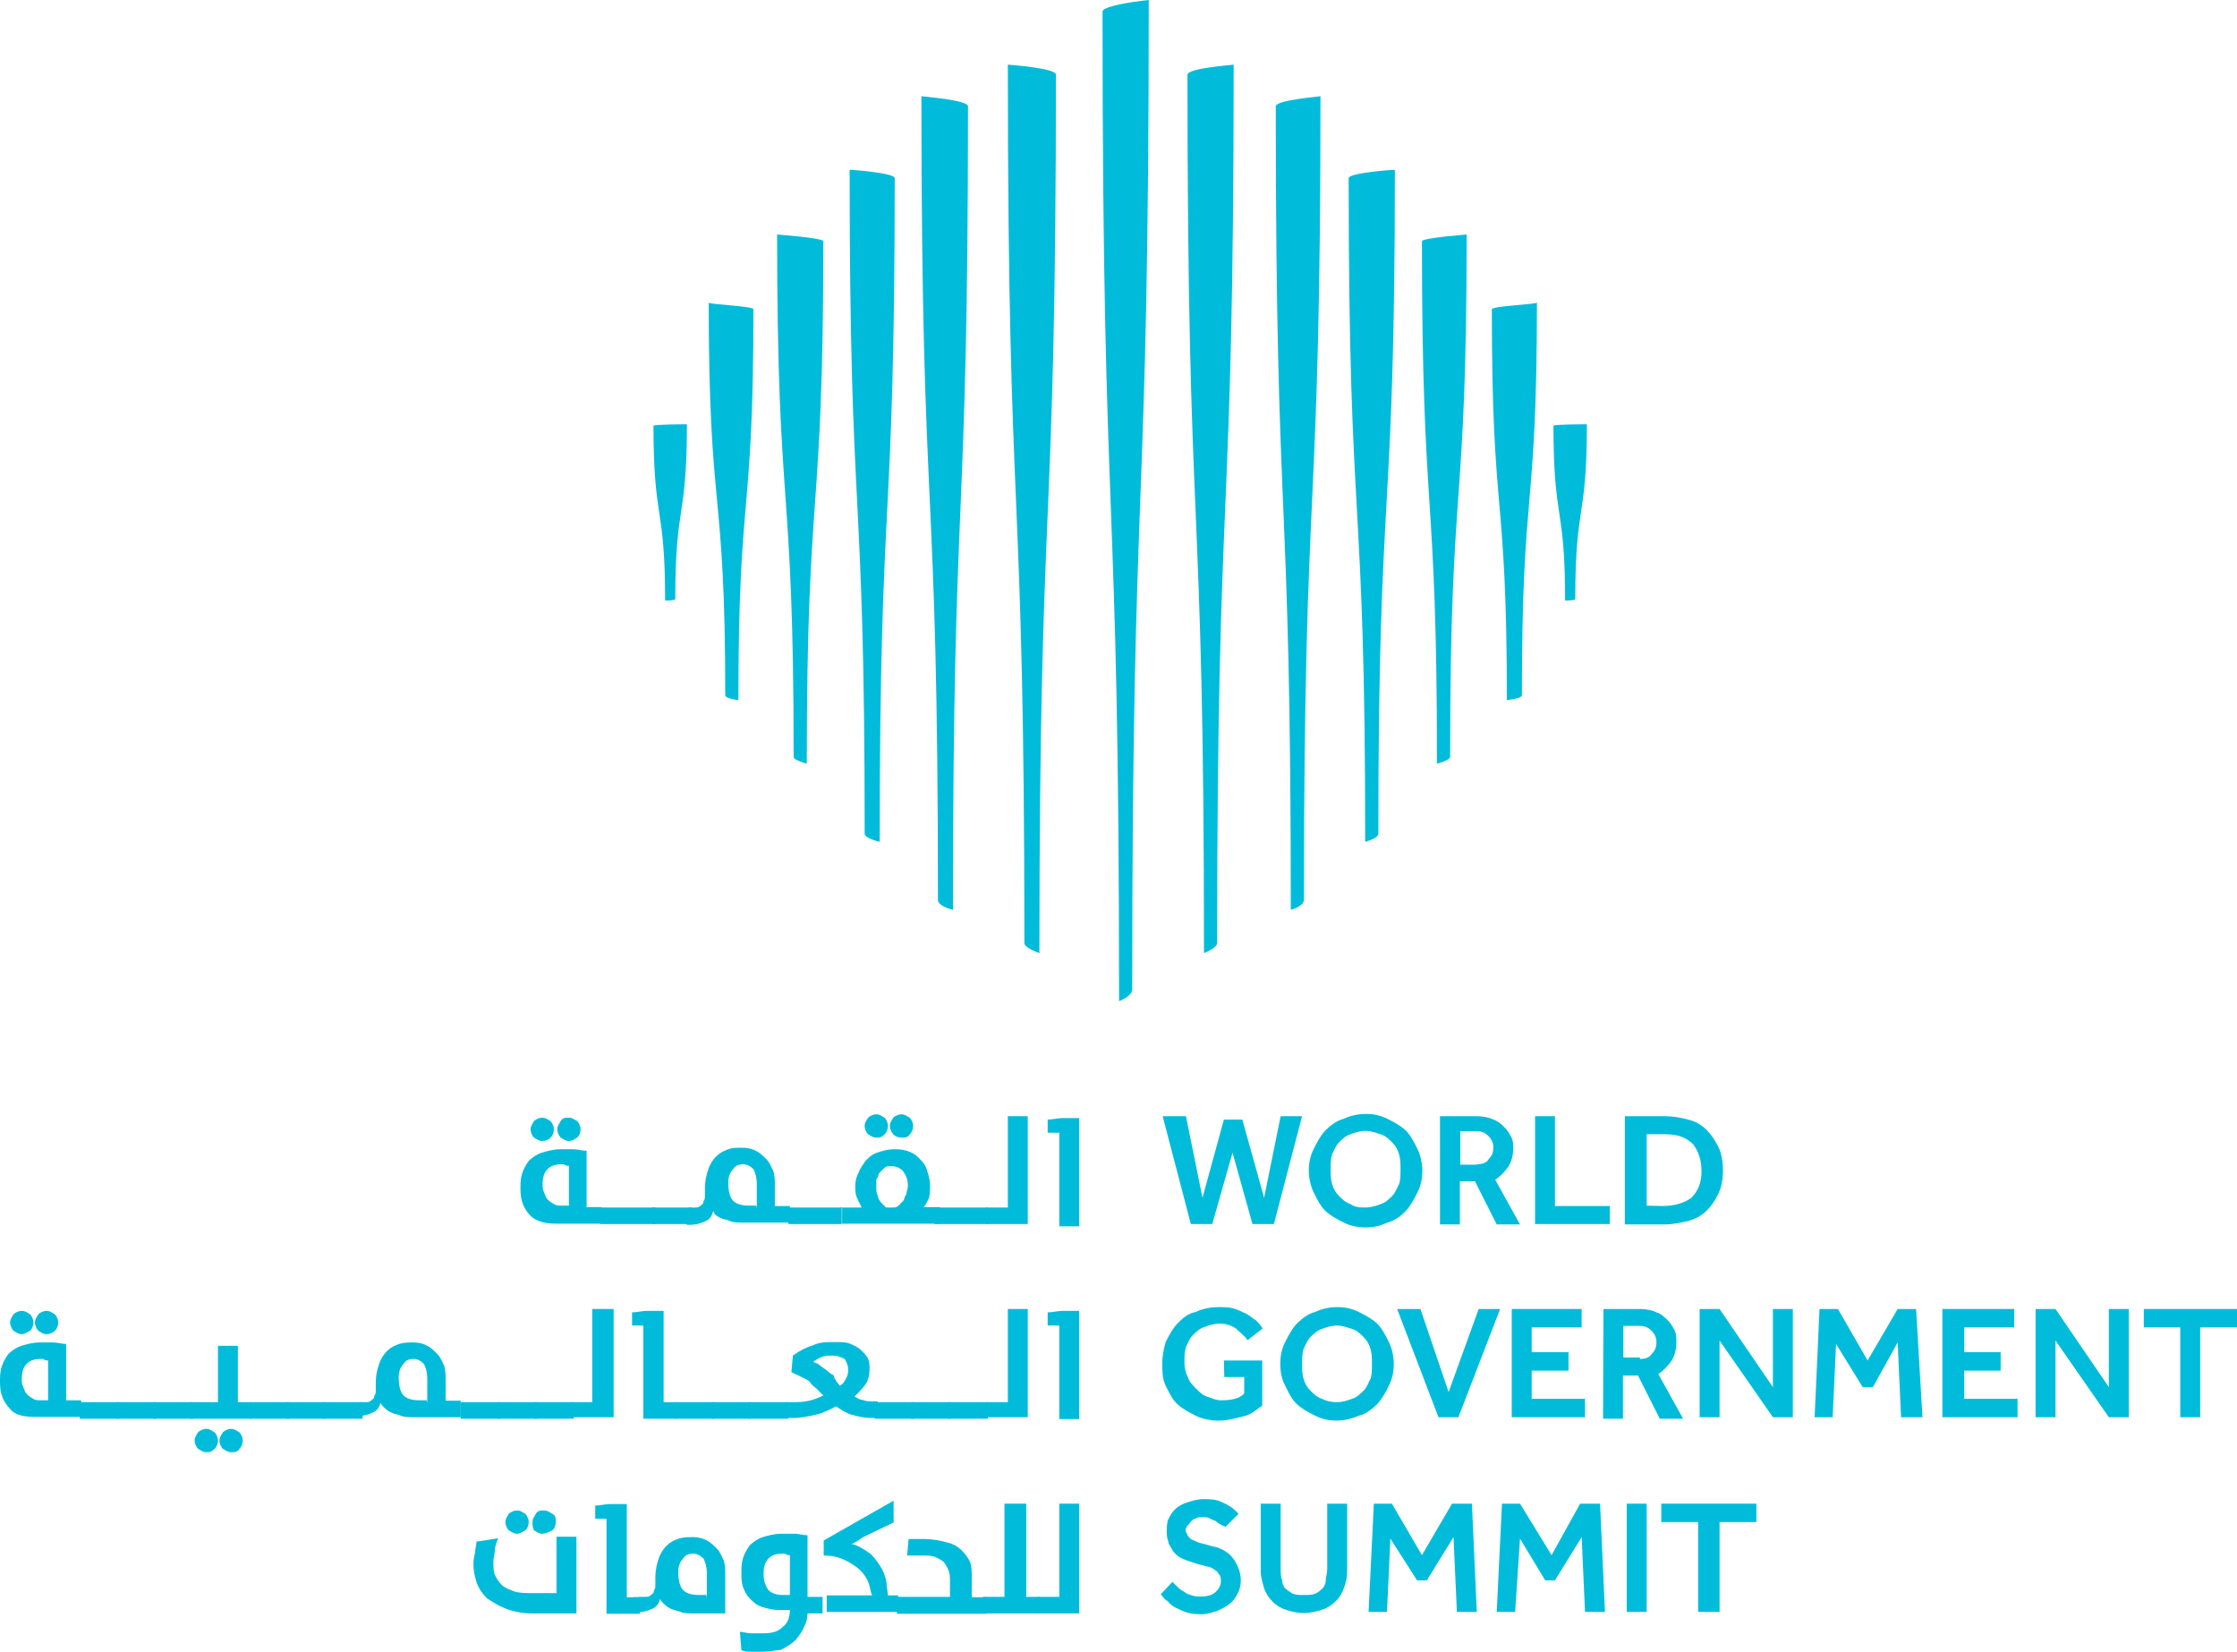 <svg xmlns="http://www.w3.org/2000/svg" viewBox="0 0 595.3 439.5" width="595.3" height="439.5">
                       
				<path fill="#00BCDA" d="M293.4,3.1c0,144.3,4.4,119.1,4.4,263.3c0,0,3.5-1.3,3.5-3.1c0-144.3,4.4-119.1,4.4-263.3
			C305.4,0,293.4,1.3,293.4,3.1"></path>
		<path fill="#00BCDA" d="M316,19.9c0,128.4,4.4,105.8,4.4,233.7c0,0,3.5-1.3,3.5-2.7c0-128.4,4.4-105.8,4.4-233.7
			C328,17.3,316,18.1,316,19.9"></path>
		<path fill="#00BCDA" d="M339.5,28.3c0,117.3,4,96.5,4,213.8c0,0,3.5-0.9,3.5-2.7c0-117.3,4.4-96.5,4.4-213.8
			C351.4,25.7,339.5,26.6,339.5,28.3"></path>
		<path fill="#00BCDA" d="M358.9,47.4c0,96.9,4.4,79.7,4.4,176.6c0,0,3.5-0.9,3.5-2.2c0-96.9,4.4-79.7,4.4-176.6
			C370.9,45.1,358.9,46,358.9,47.4"></path>
		<path fill="#00BCDA" d="M378.4,64.2c0,76.1,4,62.8,4,139c0,0,3.5-0.9,3.5-1.8c0-76.1,4.4-62.8,4.4-139
			C390.4,62.4,378.4,63.3,378.4,64.2"></path>
		<path fill="#00BCDA" d="M397,82.3c0,57.1,4,46.9,4,104c0,0,4-0.4,4-1.3c0-57.1,4-46.9,4-104.5C409,81,397,81.4,397,82.3"></path>
		<path fill="#00BCDA" d="M413.4,113.3c0,25.7,3.1,20.8,3.1,46.5c0,0,2.7,0,2.7-0.4c0-25.7,3.1-20.8,3.1-46.5
			C422.2,112.9,413.4,112.9,413.4,113.3"></path>
		<path fill="#00BCDA" d="M173.9,113.3c0,25.7,3.1,20.8,3.1,46.5c0,0,2.7,0,2.7-0.4c0-25.7,3.1-20.8,3.1-46.5
			C183.2,112.9,173.9,112.9,173.9,113.3"></path>
		<path fill="#00BCDA" d="M281,19.9c0,128.4-4.4,105.8-4.4,233.7c0,0-4-1.3-4-2.7c0-128.4-4.4-105.8-4.4-233.7
			C269.1,17.3,281,18.1,281,19.9"></path>
		<path fill="#00BCDA" d="M257.6,28.3c0,117.3-4,96.5-4,213.8c0,0-4-0.9-4-2.7c0-117.3-4.4-96.5-4.4-213.8
			C245.6,25.7,257.6,26.6,257.6,28.3"></path>
		<path fill="#00BCDA" d="M238.1,47.4c0,96.9-4,79.7-4,176.6c0,0-4-0.9-4-2.2c0-96.9-4-79.7-4-176.6C226.2,45.1,238.1,46,238.1,47.4
			"></path>
		<path fill="#00BCDA" d="M219.1,64.2c0,76.1-4.4,62.8-4.4,139c0,0-3.5-0.9-3.5-1.8c0-76.1-4.4-62.8-4.4-139
			C206.7,62.4,219.1,63.3,219.1,64.2"></path>
		<path fill="#00BCDA" d="M200.5,82.3c0,57.1-4,46.9-4,104c0,0-3.5-0.4-3.5-1.3c0-57.1-4.4-46.9-4.4-104.5
			C188.1,81,200.5,81.4,200.5,82.3"></path>
		<rect x="159.8" y="321.3" fill="#00BCDA" width="14.6" height="4.4"></rect>
		<rect x="173.5" y="321.3" fill="#00BCDA" width="10.6" height="4.4"></rect>
		<rect x="209.8" y="321.3" fill="#00BCDA" width="14.2" height="4.4"></rect>
		<rect x="248.7" y="321.3" fill="#00BCDA" width="14.2" height="4.4"></rect>
		<path fill="#00BCDA" d="M141.2,323.5c-1.8-1.8-2.7-4-2.7-7.1c0-1.3,0-2.7,0.4-4c0.4-1.3,0.9-2.2,1.8-3.5c0.9-0.9,2.2-1.8,3.5-2.2
			c1.3-0.4,3.1-0.9,4.9-0.9c1.3,0,2.7,0,3.5,0c1.3,0,2.2,0.4,3.5,0.4v15h4v4.4h-11.5C145.2,325.7,142.5,324.9,141.2,323.5
			 M144.3,303.6c-0.9,0-1.3-0.4-2.2-0.9c-0.4-0.4-0.9-1.3-0.9-2.2s0.4-1.3,0.9-2.2c0.4-0.4,1.3-0.9,2.2-0.9s1.3,0.4,2.2,0.9
			c0.4,0.4,0.9,1.3,0.9,2.2s-0.4,1.8-0.9,2.2C146.1,303.2,145.2,303.6,144.3,303.6 M151.4,321.3v-11.1c-0.4,0-0.9,0-1.3-0.4
			c-0.4,0-0.9,0-0.9,0c-1.3,0-2.7,0.4-3.5,1.3c-0.9,0.9-1.3,2.2-1.3,4c0,0.9,0,1.3,0.4,2.2s0.4,1.3,0.9,1.8c0.4,0.4,0.9,0.9,1.8,1.3
			c0.4,0.4,1.3,0.4,2.2,0.4h1.8V321.3z M151.4,303.6c-0.9,0-1.3-0.4-2.2-0.9c-0.4-0.4-0.9-1.3-0.9-2.2s0.4-1.3,0.9-2.2
			s1.3-0.9,2.2-0.9s1.3,0.4,2.2,0.9c0.4,0.4,0.9,1.3,0.9,2.2s-0.4,1.8-0.9,2.2C152.7,303.2,152.3,303.6,151.4,303.6"></path>
		<path fill="#00BCDA" d="M183.2,321.3h1.8c0.4,0,0.9,0,1.3-0.4c0.4-0.4,0.9-0.4,0.9-1.3c0.4-0.4,0.4-0.9,0.4-1.8c0-0.4,0-1.3,0-1.8
			c0-1.8,0.4-3.5,0.9-4.9c0.4-1.3,1.3-2.7,2.2-3.5c0.9-0.9,1.8-1.3,3.1-1.8s2.7-0.4,4-0.4c1.3,0,2.7,0.4,3.5,0.9
			c0.9,0.4,1.8,1.3,2.7,2.2c0.9,0.9,1.3,2.2,1.8,3.1c0.4,1.3,0.4,2.7,0.4,4v5.3h4v4.4h-12.4c-1.3,0-2.7,0-3.5-0.4
			c-0.9-0.4-1.8-0.4-2.7-0.9c-0.9-0.4-1.3-0.9-1.8-1.3c0.4,0.4,0.4,0,0-0.4c-0.4,1.3-0.9,2.2-2.2,2.7c-0.9,0.4-2.2,0.9-4,0.9h-0.9
			v-4.4H183.2z M201.4,321.3v-6.2c0-1.8-0.4-3.1-0.9-4c-0.9-0.9-1.8-1.3-2.7-1.3c-1.3,0-2.2,0.4-2.7,1.3c-0.9,0.9-1.3,2.2-1.3,3.5
			c0,2.2,0.4,4,1.3,4.9s2.2,1.3,4.4,1.3h1.8V321.3z"></path>
		<path fill="#00BCDA" d="M223.5,321.3h5.8c-0.4-0.9-0.9-1.8-1.3-2.7s-0.4-2.2-0.4-3.1c0-1.3,0.4-2.7,0.9-3.5
			c0.4-1.3,1.3-2.2,1.8-3.1c0.9-0.9,1.8-1.8,3.1-2.2c1.3-0.4,2.7-0.9,4.4-0.9c1.3,0,2.2,0,3.5,0.4c1.3,0.4,2.2,0.9,3.1,1.8
			s1.8,1.8,2.2,3.1c0.4,1.3,0.9,2.7,0.9,4.4c0,1.3,0,2.7-0.4,3.5c-0.4,0.9-0.9,1.8-1.3,2.2h4.4v4.4h-26.1v-4.4H223.5z M233.2,302.7
			c-0.9,0-1.3-0.4-2.2-0.9c-0.4-0.4-0.9-1.3-0.9-2.2s0.4-1.3,0.9-2.2c0.4-0.4,1.3-0.9,2.2-0.9s1.3,0.4,2.2,0.9
			c0.4,0.4,0.9,1.3,0.9,2.2s-0.4,1.8-0.9,2.2C234.6,302.7,234.1,302.7,233.2,302.7 M237.2,321.3c0.9,0,1.3,0,1.8-0.4
			c0.4-0.4,0.9-0.9,1.3-1.3s0.4-1.3,0.9-1.8c0-0.9,0.4-1.3,0.4-2.2c0-1.8-0.4-2.7-1.3-4c-0.9-0.9-1.8-1.3-3.1-1.3
			c-0.9,0-1.3,0-1.8,0.4c-0.4,0.4-0.9,0.9-1.3,1.3c-0.4,0.4-0.4,1.3-0.9,1.8c0,0.9,0,1.3,0,2.2s0,1.3,0.4,2.2c0,0.4,0.4,1.3,0.9,1.8
			c0.4,0.4,0.9,0.9,1.3,1.3C235.9,321.3,236.3,321.3,237.2,321.3 M239.9,302.7c-0.9,0-1.8-0.4-2.2-0.9c-0.4-0.4-0.9-1.3-0.9-2.2
			s0.4-1.3,0.9-2.2c0.4-0.4,1.3-0.9,2.2-0.9s1.3,0.4,2.2,0.9c0.4,0.4,0.9,1.3,0.9,2.2s-0.4,1.8-0.9,2.2
			C241.7,302.7,240.8,302.7,239.9,302.7"></path>
		<polygon fill="#00BCDA" points="262.5,321.3 268.2,321.3 268.2,297 273.5,297 273.5,325.7 262.5,325.7 		"></polygon>
		<path fill="#00BCDA" d="M281.9,301.4c-0.4,0-0.9,0-1.3,0s-0.9,0-1.8,0v-3.5c1.3,0,2.7-0.4,4-0.4c1.3,0,3.1,0,4.4,0v28.8h-5.3
			V301.4z"></path>
		<path fill="#00BCDA" d="M2.7,374.9c-1.8-1.8-2.7-4-2.7-7.1c0-1.3,0-2.7,0.4-4s0.9-2.2,1.8-3.5c0.9-0.9,2.2-1.8,3.5-2.2
			c1.3-0.4,3.1-0.9,4.9-0.9c1.3,0,2.7,0,3.5,0c1.3,0,2.2,0.4,3.5,0.4v15h4v4.4H10.2C6.6,377.1,4,376.6,2.7,374.9 M5.8,355
			c-0.9,0-1.3-0.4-2.2-0.9c-0.4-0.4-0.9-1.3-0.9-2.2c0-0.9,0.4-1.3,0.9-2.2c0.4-0.4,1.3-0.9,2.2-0.9s1.3,0.4,2.2,0.9
			c0.4,0.4,0.9,1.3,0.9,2.2c0,0.9-0.4,1.8-0.9,2.2C7.1,354.5,6.6,355,5.8,355 M12.8,373.1V362c-0.4,0-0.9,0-1.3-0.4
			c-0.4,0-0.9,0-0.9,0c-1.3,0-2.7,0.4-3.5,1.3c-0.9,0.9-1.3,2.2-1.3,4c0,0.9,0,1.3,0.4,2.2s0.4,1.3,0.9,1.8c0.4,0.4,0.9,0.9,1.8,1.3
			c0.4,0.4,1.3,0.4,2.2,0.4h1.8V373.1z M12.4,355c-0.9,0-1.3-0.4-2.2-0.9c-0.4-0.4-0.9-1.3-0.9-2.2c0-0.9,0.4-1.3,0.9-2.2
			c0.4-0.4,1.3-0.9,2.2-0.9s1.3,0.4,2.2,0.9c0.4,0.4,0.9,1.3,0.9,2.2c0,0.9-0.4,1.8-0.9,2.2C14.2,354.5,13.3,355,12.4,355"></path>
		<rect x="21.2" y="373.1" fill="#00BCDA" width="10.6" height="4.4"></rect>
		<rect x="31" y="373.1" fill="#00BCDA" width="10.6" height="4.4"></rect>
		<rect x="40.7" y="373.1" fill="#00BCDA" width="10.6" height="4.4"></rect>
		<path fill="#00BCDA" d="M50.5,373.1H58v-15h5.3v15h3.5v4.4H50.5V373.1z M54.9,386.4c-0.9,0-1.3-0.4-2.2-0.9
			c-0.4-0.4-0.9-1.3-0.9-2.2s0.4-1.3,0.9-2.2c0.4-0.4,1.3-0.9,2.2-0.9s1.3,0.4,2.2,0.9c0.4,0.4,0.9,1.3,0.9,2.2s-0.4,1.8-0.9,2.2
			C56.2,386.4,55.8,386.4,54.9,386.4 M61.5,386.4c-0.9,0-1.3-0.4-2.2-0.9c-0.4-0.4-0.9-1.3-0.9-2.2s0.4-1.3,0.9-2.2
			c0.4-0.4,1.3-0.9,2.2-0.9s1.3,0.4,2.2,0.9c0.4,0.4,0.9,1.3,0.9,2.2s-0.4,1.8-0.9,2.2C63.3,386.4,62.4,386.4,61.5,386.4"></path>
		<rect x="66.4" y="373.1" fill="#00BCDA" width="10.6" height="4.4"></rect>
		<rect x="76.1" y="373.1" fill="#00BCDA" width="10.6" height="4.4"></rect>
		<rect x="85.9" y="373.1" fill="#00BCDA" width="10.6" height="4.4"></rect>
		<path fill="#00BCDA" d="M95.6,373.1h1.8c0.4,0,0.9,0,1.3-0.4c0.4-0.4,0.9-0.4,0.9-1.3c0.4-0.4,0.4-0.9,0.4-1.8c0-0.4,0-1.3,0-1.8
			c0-1.8,0.4-3.5,0.9-4.9c0.4-1.3,1.3-2.7,2.2-3.5c0.9-0.9,1.8-1.3,3.1-1.8c1.3-0.4,2.7-0.4,4-0.4s2.7,0.4,3.5,0.9
			c0.9,0.4,1.8,1.3,2.7,2.2s1.3,2.2,1.8,3.1c0.4,1.3,0.4,2.7,0.4,4v5.3h4v4.4h-12.4c-1.3,0-2.7,0-3.5-0.4c-0.9-0.4-1.8-0.4-2.7-0.9
			c-0.9-0.4-1.3-0.9-1.8-1.3c-0.4-0.4-0.9-0.9-0.9-1.3c-0.4,1.3-0.9,2.2-2.2,2.7c-0.9,0.4-2.2,0.9-4,0.9h-0.9v-3.5H95.6z
			 M113.7,373.1v-6.2c0-1.8-0.4-3.1-0.9-4c-0.9-0.9-1.8-1.3-2.7-1.3c-1.3,0-2.2,0.4-2.7,1.3c-0.9,0.9-1.3,2.2-1.3,3.5
			c0,2.2,0.4,4,1.3,4.9c0.9,0.9,2.2,1.3,4.4,1.3h1.8V373.1z"></path>
		<rect x="122.6" y="373.1" fill="#00BCDA" width="10.6" height="4.4"></rect>
		<rect x="132.3" y="373.1" fill="#00BCDA" width="10.6" height="4.4"></rect>
		<rect x="142.1" y="373.1" fill="#00BCDA" width="10.6" height="4.4"></rect>
		<polygon fill="#00BCDA" points="151.8,373.1 157.6,373.1 157.6,348.3 163.3,348.3 163.3,377.1 151.8,377.1 		"></polygon>
		<path fill="#00BCDA" d="M171.3,352.7c-0.4,0-0.9,0-1.3,0s-0.9,0-1.8,0v-3.5c1.3,0,2.7-0.4,4-0.4c1.3,0,3.1,0,4.4,0v24.3h3.5v4.4
			h-8.9V352.7z"></path>
		<rect x="179.7" y="373.1" fill="#00BCDA" width="10.6" height="4.4"></rect>
		<rect x="189.4" y="373.1" fill="#00BCDA" width="10.6" height="4.4"></rect>
		<rect x="199.2" y="373.1" fill="#00BCDA" width="10.6" height="4.4"></rect>
		<path fill="#00BCDA" d="M208.9,373.1h2.2c3.1,0,5.3-0.4,8-1.8c-0.4-0.4-1.3-1.3-1.8-1.8c-0.4-0.4-1.3-0.9-1.8-1.8
			c-0.4-0.4-1.3-0.9-2.2-1.3c-0.9-0.4-1.8-0.9-2.7-1.3l0.4-4.4c1.8-1.3,3.5-2.2,5.3-2.7c1.8-0.9,3.5-0.9,5.8-0.9c1.3,0,3.1,0,4,0.4
			c0.9,0.4,2.2,0.9,3.1,1.8c0.9,0.9,1.3,1.3,1.8,2.2c0.4,0.9,0.4,1.8,0.4,3.1c0,1.3-0.4,2.7-0.9,3.5c-0.9,1.3-1.8,2.2-3.1,3.5
			c0.9,0.4,1.3,0.9,2.2,0.9c0.9,0.4,1.8,0.4,2.7,0.4h1.3v4.4h-1.8c-1.8,0-3.5-0.4-5.3-0.9c-1.3-0.4-2.7-1.3-4-2.2
			c-1.8,0.9-3.5,1.8-5.3,2.2c-1.8,0.4-4,0.9-5.8,0.9h-2.7L208.9,373.1L208.9,373.1z M223.5,368.7c0.9-0.4,1.3-1.3,1.8-2.2
			c0.4-0.9,0.4-1.3,0.4-2.2s-0.4-1.8-0.9-2.7c-0.9-0.4-1.8-0.9-3.1-0.9c-0.9,0-2.2,0-3.1,0.4c-0.9,0.4-1.8,0.9-2.2,1.3
			c0.9,0.4,1.3,0.4,1.8,0.9c0.4,0.4,1.3,0.9,1.8,1.3c0.4,0.4,0.9,0.9,1.8,1.3C222.2,367.3,223.1,368.2,223.5,368.7"></path>
		<rect x="232.8" y="373.1" fill="#00BCDA" width="10.6" height="4.4"></rect>
		<rect x="242.5" y="373.1" fill="#00BCDA" width="10.6" height="4.4"></rect>
		<rect x="252.3" y="373.1" fill="#00BCDA" width="10.6" height="4.4"></rect>
		<polygon fill="#00BCDA" points="262.5,373.1 268.2,373.1 268.2,348.3 273.5,348.3 273.5,377.1 262.5,377.1 		"></polygon>
		<path fill="#00BCDA" d="M281.9,352.7c-0.4,0-0.9,0-1.3,0s-0.9,0-1.8,0v-3.5c1.3,0,2.7-0.4,4-0.4c1.3,0,3.1,0,4.4,0v28.8h-5.3
			V352.7z"></path>
		<path fill="#00BCDA" d="M134.5,428c-2.2-0.9-3.5-1.8-4.9-2.7c-1.3-1.3-2.2-2.7-2.7-4c-0.4-1.3-0.9-3.1-0.9-4.9
			c0-0.9,0-1.8,0.4-3.1c0-0.9,0.4-2.2,0.4-3.1l5.8-0.9c-0.4,0.9-0.9,2.2-0.9,3.1s-0.4,2.2-0.4,3.1c0,1.3,0,2.7,0.4,3.5
			c0.4,0.9,0.9,1.8,1.8,2.7s2.2,1.3,3.5,1.8c1.3,0.4,3.1,0.4,5.3,0.4h5.8v-15h5.3v20.4h-11.9C139.4,429.3,136.8,428.9,134.5,428
			 M137.6,408.1c-0.9,0-1.3-0.4-2.2-0.9c-0.4-0.4-0.9-1.3-0.9-2.2s0.4-1.3,0.9-2.2c0.4-0.4,1.3-0.9,2.2-0.9s1.3,0.4,2.2,0.9
			c0.4,0.4,0.9,1.3,0.9,2.2s-0.4,1.8-0.9,2.2C139,407.6,138.5,408.1,137.6,408.1 M144.3,408.1c-0.9,0-1.3-0.4-2.2-0.9
			c-0.4-0.9-0.4-1.3-0.4-2.2s0.4-1.3,0.9-2.2s1.3-0.9,2.2-0.9s1.3,0.4,2.2,0.9c0.9,0.4,0.9,1.3,0.9,2.2s-0.4,1.8-0.9,2.2
			C146.1,407.6,145.2,408.1,144.3,408.1"></path>
		<path fill="#00BCDA" d="M161.5,404.1c-0.4,0-0.9,0-1.3,0s-0.9,0-1.8,0v-3.5c1.3,0,2.7-0.4,4-0.4c1.3,0,3.1,0,4.4,0v24.8h3.5v4.4
			h-8.9V404.1z"></path>
		<path fill="#00BCDA" d="M170,424.9h1.8c0.4,0,0.9,0,1.3-0.4c0.4-0.4,0.9-0.4,0.9-1.3c0.4-0.4,0.4-0.9,0.4-1.8c0-0.4,0-1.3,0-1.8
			c0-1.8,0.4-3.5,0.9-4.9c0.4-1.3,1.3-2.7,2.2-3.5c0.9-0.9,1.8-1.3,3.1-1.8c1.3-0.4,2.7-0.4,4-0.4c1.3,0,2.7,0.4,3.5,0.9
			c0.9,0.4,1.8,1.3,2.7,2.2c0.9,0.9,1.3,2.2,1.8,3.1c0.4,1.3,0.4,2.7,0.4,4.4v9.7h-8.4c-1.3,0-2.7,0-3.5-0.4
			c-0.9-0.4-1.8-0.4-2.7-0.9c-0.9-0.4-1.3-0.9-1.8-1.3c-0.4-0.4-0.9-0.9-0.9-1.3c-0.4,1.3-0.9,2.2-2.2,2.7c-0.9,0.4-2.2,0.9-4,0.9
			h-0.9v-4H170z M188.1,424.9v-6.2c0-1.8-0.4-3.1-0.9-4c-0.9-0.9-1.8-1.3-2.7-1.3c-1.3,0-2.2,0.4-2.7,1.3c-0.9,0.9-1.3,2.2-1.3,3.5
			c0,2.2,0.4,4,1.3,4.9s2.2,1.3,4.4,1.3h1.8V424.9z"></path>
		<path fill="#00BCDA" d="M202.7,439.5c-0.9,0-1.8,0-2.7,0c-0.9,0-1.8,0-2.7-0.4l-0.4-4.9c0.9,0,1.8,0.4,3.1,0.4c0.9,0,2.2,0,3.1,0
			c2.2,0,4-0.4,5.3-1.8c1.3-0.9,1.8-2.7,1.8-4.4h-2.7c-1.8,0-3.5-0.4-4.9-0.9c-1.3-0.4-2.2-1.3-3.1-2.2s-1.3-1.8-1.8-3.1
			c-0.4-1.3-0.4-2.2-0.4-3.5c0-1.3,0-2.7,0.4-4s0.9-2.2,1.8-3.5c0.9-0.9,2.2-1.8,3.5-2.2c1.3-0.4,3.1-0.9,4.9-0.9c1.3,0,2.7,0,3.5,0
			c1.3,0,2.2,0.4,3.5,0.4v16.4h4v4.4h-4c0,1.3-0.4,2.7-0.9,3.5c-0.4,1.3-1.3,2.2-2.2,3.5c-0.9,0.9-2.2,1.8-4,2.7
			C207.1,439,204.9,439.5,202.7,439.5 M210.2,424.9v-11.1c-0.4,0-0.9,0-1.3-0.4c-0.4,0-0.9,0-0.9,0c-1.3,0-2.7,0.4-3.5,1.3
			c-0.9,0.9-1.3,2.2-1.3,4c0,1.8,0.4,3.1,1.3,4.4c0.9,0.9,2.2,1.3,4,1.3h1.8V424.9z"></path>
		<path fill="#00BCDA" d="M238.6,424.9h14.2v-4c0-1.3,0-2.2-0.4-3.1s-0.9-1.8-1.3-2.2c-0.4-0.4-1.3-0.9-2.2-1.3
			c-0.9-0.4-2.2-0.4-3.5-0.4c-0.9,0-1.3,0-2.2,0s-1.3,0-1.8,0l0.4-4.4c0.4,0,0.9,0,1.8,0c0.4,0,1.3,0,2.2,0c2.2,0,4.4,0.4,6.2,0.9
			c1.8,0.4,3.1,1.3,4,2.2s1.8,2.2,2.2,3.1c0.4,1.3,0.4,2.7,0.4,4v5.3h4v4.4h-23.9L238.6,424.9L238.6,424.9z"></path>
		<polygon fill="#00BCDA" points="261.6,424.9 267.3,424.9 267.3,400.1 273.1,400.1 273.1,424.9 276.6,424.9 276.6,429.3 
			261.6,429.3 		"></polygon>
		<polygon fill="#00BCDA" points="276.2,424.9 281.9,424.9 281.9,400.1 287.2,400.1 287.2,429.3 276.2,429.3 		"></polygon>
		<polygon fill="#00BCDA" points="309.4,297 315.6,297 320,318.7 325.7,297.9 330.6,297.9 336.4,318.7 340.8,297 346.5,297 
			339,325.7 333.3,325.7 328,306.7 322.6,325.7 316.9,325.7 		"></polygon>
		<path fill="#00BCDA" d="M363.4,326.6c-2.2,0-4-0.4-5.8-1.3c-1.8-0.9-3.5-1.8-4.9-3.1c-1.3-1.3-2.2-3.1-3.1-4.9
			c-0.9-1.8-1.3-4-1.3-5.8c0-2.2,0.4-4,1.3-5.8c0.9-1.8,1.8-3.5,3.1-4.9c1.3-1.3,3.1-2.7,4.9-3.1c1.8-0.9,4-1.3,5.8-1.3
			c2.2,0,4,0.4,5.8,1.3c1.8,0.9,3.5,1.8,4.9,3.1c1.3,1.3,2.2,3.1,3.1,4.9s1.3,4,1.3,5.8c0,2.2-0.4,4-1.3,5.8
			c-0.9,1.8-1.8,3.5-3.1,4.9s-3.1,2.7-4.9,3.1C367.3,326.2,365.6,326.6,363.4,326.6 M363.4,321.3c1.3,0,2.7-0.4,4-0.9
			c1.3-0.4,2.2-1.3,3.1-2.2s1.3-2.2,1.8-3.1c0.4-0.9,0.4-2.7,0.4-4c0-1.3,0-2.7-0.4-4c-0.4-1.3-0.9-2.2-1.8-3.1
			c-0.9-0.9-1.8-1.8-3.1-2.2c-1.3-0.4-2.7-0.9-4-0.9s-2.7,0.4-4,0.9c-1.3,0.4-2.2,1.3-3.1,2.2s-1.3,2.2-1.8,3.1
			c-0.4,1.3-0.4,2.7-0.4,4c0,1.3,0,2.7,0.4,4c0.4,1.3,0.9,2.2,1.8,3.1c0.9,0.9,1.8,1.8,3.1,2.2C360.7,321.3,362,321.3,363.4,321.3"></path>
		<path fill="#00BCDA" d="M383.3,297h9.7c1.8,0,3.5,0.4,4.4,0.9c1.3,0.4,2.2,1.3,3.1,2.2c0.9,0.9,1.3,1.8,1.8,2.7
			c0.4,0.9,0.4,1.8,0.4,2.7c0,1.8-0.4,3.5-1.3,4.9c-0.9,1.3-2.2,2.7-3.5,3.5l6.6,11.9h-6.2l-5.8-11.5h-4v11.5h-5.3V297z M393,309.8
			c1.3,0,2.7-0.4,3.1-1.3c0.9-0.9,1.3-1.8,1.3-3.1c0-1.3-0.4-2.2-1.3-3.1c-0.9-0.9-1.8-1.3-3.1-1.3h-4.4v8.9H393z"></path>
		<polygon fill="#00BCDA" points="408.5,297 413.8,297 413.8,320.9 428.4,320.9 428.4,325.7 408.5,325.7 		"></polygon>
		<path fill="#00BCDA" d="M432.4,297H443c2.2,0,4.4,0.4,6.2,0.9c1.8,0.4,3.5,1.3,4.9,2.7c1.3,1.3,2.2,2.7,3.1,4.4s1.3,4,1.3,6.6
			c0,2.2-0.4,4.4-1.3,6.2c-0.9,1.8-1.8,3.1-3.1,4.4c-1.3,1.3-3.1,2.2-4.9,2.7c-1.8,0.4-4,0.9-6.2,0.9h-10.6V297z M442.6,320.9
			c3.1,0,5.8-0.9,7.5-2.2c1.8-1.8,2.7-4,2.7-7.1c0-3.1-0.9-5.3-2.2-7.1c-1.8-1.8-4-2.7-7.5-2.7h-4.9v19L442.6,320.9L442.6,320.9z"></path>
		<path fill="#00BCDA" d="M325.7,362h10.2V374c-1.3,0.9-2.7,2.2-4.4,2.7c-1.8,0.4-4.4,1.3-7.1,1.3c-2.2,0-4.4-0.4-6.2-1.3
			c-1.8-0.9-3.5-1.8-4.9-3.1s-2.2-3.1-3.1-4.9s-0.9-4-0.9-5.8c0-2.2,0.4-4,0.9-5.8c0.9-1.8,1.8-3.5,3.1-4.9c1.3-1.3,2.7-2.7,4.9-3.1
			c1.8-0.9,4-1.3,6.2-1.3c1.3,0,2.7,0,4,0.4c1.3,0.4,2.2,0.9,3.1,1.3c0.9,0.4,1.8,1.3,2.7,1.8c0.9,0.9,1.3,1.3,1.8,2.2l-4,3.1
			c-0.9-1.3-2.2-2.2-3.1-3.1c-1.3-0.9-2.7-1.3-4.4-1.3c-1.3,0-2.7,0.4-4,0.9c-1.3,0.4-2.2,1.3-3.1,2.2s-1.3,2.2-1.8,3.1
			c-0.4,1.3-0.4,2.7-0.4,4c0,1.8,0.4,3.1,0.9,4c0.4,1.3,1.3,2.2,2.2,3.1c0.9,0.9,1.8,1.8,3.1,2.2c1.3,0.4,2.2,0.9,3.5,0.9
			c2.7,0,4.9-0.4,6.2-1.8v-4.4h-5.3L325.7,362L325.7,362z"></path>
		<path fill="#00BCDA" d="M355.8,378c-2.2,0-4-0.4-5.8-1.3c-1.8-0.9-3.5-1.8-4.9-3.1s-2.2-3.1-3.1-4.9c-0.9-1.8-1.3-3.5-1.3-5.8
			c0-2.2,0.4-4,1.3-5.8c0.9-1.8,1.8-3.5,3.1-4.9c1.3-1.3,3.1-2.7,4.9-3.1c1.8-0.9,4-1.3,5.8-1.3c2.2,0,4,0.4,5.8,1.3
			c1.8,0.9,3.5,1.8,4.9,3.1c1.3,1.3,2.2,3.1,3.1,4.9s1.3,4,1.3,5.8c0,2.2-0.4,4-1.3,5.8c-0.9,1.8-1.8,3.5-3.1,4.9
			c-1.3,1.3-3.1,2.7-4.9,3.1C359.8,377.5,357.6,378,355.8,378 M355.8,373.1c1.3,0,2.7-0.4,4-0.9c1.3-0.4,2.2-1.3,3.1-2.2
			s1.3-2.2,1.8-3.1c0.4-0.9,0.4-2.7,0.4-4c0-1.3,0-2.7-0.4-4c-0.4-1.3-0.9-2.2-1.8-3.1c-0.9-0.9-1.8-1.8-3.1-2.2
			c-1.3-0.4-2.7-0.9-4-0.9c-1.3,0-2.7,0.4-4,0.9c-1.3,0.4-2.2,1.3-3.1,2.2c-0.9,0.9-1.3,2.2-1.8,3.1c-0.4,1.3-0.4,2.7-0.4,4
			c0,1.3,0,2.7,0.4,4c0.4,1.3,0.9,2.2,1.8,3.1c0.9,0.9,1.8,1.8,3.1,2.2C352.7,372.7,354.1,373.1,355.8,373.1"></path>
		<polygon fill="#00BCDA" points="371.8,348.3 378,348.3 385.5,370.4 393.5,348.3 399.2,348.3 388.1,377.1 382.8,377.1 		"></polygon>
		<polygon fill="#00BCDA" points="402.3,348.3 420.9,348.3 420.9,353.2 407.6,353.2 407.6,359.8 417.4,359.8 417.4,364.7 
			407.6,364.7 407.6,372.2 421.8,372.2 421.8,377.1 402.3,377.1 		"></polygon>
		<path fill="#00BCDA" d="M426.7,348.3h9.7c1.8,0,3.5,0.4,4.4,0.9c1.3,0.4,2.2,1.3,3.1,2.2s1.3,1.8,1.8,2.7c0.4,0.9,0.4,1.8,0.4,3.1
			c0,1.8-0.4,3.5-1.3,4.9c-0.9,1.3-2.2,2.7-3.5,3.5l6.6,11.9h-6.2l-5.8-11.5h-4v11.5h-5.3L426.7,348.3L426.7,348.3z M436.4,361.6
			c1.3,0,2.7-0.4,3.1-1.3c0.9-0.9,1.3-1.8,1.3-3.1s-0.4-2.2-1.3-3.1c-0.9-0.9-1.8-1.3-3.1-1.3H432v8.4h4.4V361.6z"></path>
		<polygon fill="#00BCDA" points="452.3,348.3 457.6,348.3 471.8,369.1 471.8,348.3 477.1,348.3 477.1,377.1 471.8,377.1 
			457.6,356.7 457.6,377.1 452.3,377.1 		"></polygon>
		<polygon fill="#00BCDA" points="484.2,348.3 489.1,348.3 497,362 505,348.3 509.9,348.3 511.6,377.1 505.9,377.1 505,357.2 
			498.4,369.1 495.7,369.1 488.6,357.6 487.7,377.1 482.9,377.1 		"></polygon>
		<polygon fill="#00BCDA" points="516.9,348.3 536,348.3 536,353.2 522.7,353.2 522.7,359.8 532.4,359.8 532.4,364.7 522.7,364.7 
			522.7,372.2 536.9,372.2 536.9,377.1 516.9,377.1 		"></polygon>
		<polygon fill="#00BCDA" points="541.7,348.3 547,348.3 561.2,369.1 561.2,348.3 566.5,348.3 566.5,377.1 561.2,377.1 547,356.7 
			547,377.1 541.7,377.1 		"></polygon>
		<polygon fill="#00BCDA" points="580.2,353.2 570.5,353.2 570.5,348.3 595.3,348.3 595.3,353.2 585.5,353.2 585.5,377.1 
			580.2,377.1 		"></polygon>
		<path fill="#00BCDA" d="M312,420.9c0.4,0.4,0.9,0.9,1.3,1.3s0.9,0.9,1.8,1.3c0.4,0.4,1.3,0.9,1.8,0.9c0.9,0.4,1.8,0.4,2.7,0.4
			c1.8,0,3.1-0.4,4-1.3c0.9-0.9,1.3-1.8,1.3-2.7c0-0.4,0-1.3-0.4-1.8c-0.4-0.4-0.4-0.9-1.3-1.3c-0.4-0.4-1.3-0.9-2.2-0.9
			c-0.9-0.4-1.8-0.4-3.1-0.9c-1.3-0.4-2.7-0.9-3.5-1.3c-0.9-0.4-1.8-1.3-2.2-1.8c-0.4-0.9-1.3-1.8-1.3-2.7c-0.4-0.9-0.4-1.8-0.4-2.7
			s0-2.2,0.4-3.1c0.4-0.9,0.9-1.8,1.8-2.7c0.9-0.9,1.8-1.3,3.1-1.8c1.3-0.4,2.7-0.9,4.4-0.9c1.3,0,2.7,0,4,0.4
			c0.9,0.4,2.2,0.9,2.7,1.3c0.9,0.4,1.3,0.9,1.8,1.3c0.4,0.4,0.9,0.9,0.9,0.9l-3.5,3.5c0,0-0.4-0.4-0.9-0.4
			c-0.4-0.4-0.9-0.4-1.3-0.9c-0.4-0.4-0.9-0.4-1.8-0.9c-0.4-0.4-1.3-0.4-2.2-0.4s-1.3,0-1.8,0.4c-0.4,0-0.9,0.4-1.3,0.9
			c-0.4,0.4-0.4,0.9-0.9,0.9c0,0.4-0.4,0.9-0.4,0.9c0,0.4,0,0.9,0.4,1.3c0,0.4,0.4,0.9,0.9,1.3c0.4,0.4,0.9,0.4,1.8,0.9
			c0.9,0.4,1.8,0.4,3.1,0.9c1.3,0.4,2.2,0.4,3.1,0.9c0.9,0.4,1.8,0.9,2.7,1.8c0.9,0.9,1.3,1.8,1.8,2.7c0.4,0.9,0.9,2.2,0.9,4
			c0,1.3-0.4,2.7-0.9,3.5c-0.4,0.9-1.3,2.2-2.2,2.7c-0.9,0.9-2.2,1.3-3.1,1.8c-1.3,0.4-2.7,0.9-4,0.9c-1.3,0-2.7,0-4-0.4
			c-1.3-0.4-2.2-0.9-3.1-1.3c-0.9-0.4-1.8-1.3-2.2-1.8c-0.9-0.4-1.3-1.3-1.8-1.8L312,420.9z"></path>
		<path fill="#00BCDA" d="M335,400.1h5.8v17.3c0,0.9,0,2.2,0.4,3.1c0,0.9,0.4,1.8,0.9,2.2c0.4,0.4,1.3,0.9,1.8,1.3
			c0.9,0.4,1.8,0.4,3.1,0.4c1.3,0,2.2,0,3.1-0.4c0.9-0.4,1.3-0.9,1.8-1.3c0.4-0.4,0.9-1.3,0.9-2.2s0.4-1.8,0.4-3.1v-17.3h5.3v18.1
			c0,1.8-0.4,3.1-0.9,4.4c-0.4,1.3-1.3,2.7-2.2,3.5c-0.9,0.9-2.2,1.8-3.5,2.2c-1.3,0.4-3.1,0.9-4.9,0.9c-1.8,0-3.5-0.4-4.9-0.9
			c-1.3-0.4-2.7-1.3-3.5-2.2c-0.9-0.9-1.8-2.2-2.2-3.5c-0.4-1.3-0.9-3.1-0.9-4.4v-18.1H335z"></path>
		<polygon fill="#00BCDA" points="365.6,400.1 370.4,400.1 378.4,413.8 386.4,400.1 391.7,400.1 393,428.9 387.7,428.9 386.8,409 
			379.7,420.5 377.1,420.5 370,409.4 369.1,428.9 364.2,428.9 		"></polygon>
		<polygon fill="#00BCDA" points="399.7,400.1 404.5,400.1 412.9,413.8 420.5,400.1 425.8,400.1 427.1,428.9 421.8,428.9 420.9,409 
			413.8,420.5 411.2,420.5 404.5,409.4 403.2,428.9 398.3,428.9 		"></polygon>
		<rect x="432.9" y="400.1" fill="#00BCDA" width="5.3" height="28.8"></rect>
		<polygon fill="#00BCDA" points="451.9,405 442.1,405 442.1,400.1 467.4,400.1 467.4,405 457.6,405 457.6,428.9 451.9,428.9 		"></polygon>
		<path fill="#00BCDA" d="M236.3,424.9c0-1.3-0.4-2.7-0.4-4c-0.4-1.8-0.9-3.1-1.8-4.4c-0.9-1.3-1.8-2.7-3.1-3.5
			c-1.3-0.9-2.7-1.8-4.4-2.2c1.3-0.4,2.2-1.3,3.1-1.8c0.9-0.4,1.8-0.9,2.7-1.3c0.9-0.4,1.8-0.9,2.7-1.3c0.9-0.4,1.8-0.9,2.7-1.3
			v-5.8c-3.1,1.8-6.2,3.5-9.3,5.3c-3.1,1.8-6.2,3.5-9.3,5.3v4c2.2,0,4,0.4,5.8,1.3c1.8,0.9,3.1,1.8,4,2.7s1.8,2.2,2.2,3.5
			c0.4,0.9,0.4,2.2,0.9,3.1H220v4.4h19v-4.4h-2.7V424.9z"></path>
 
                            </svg>